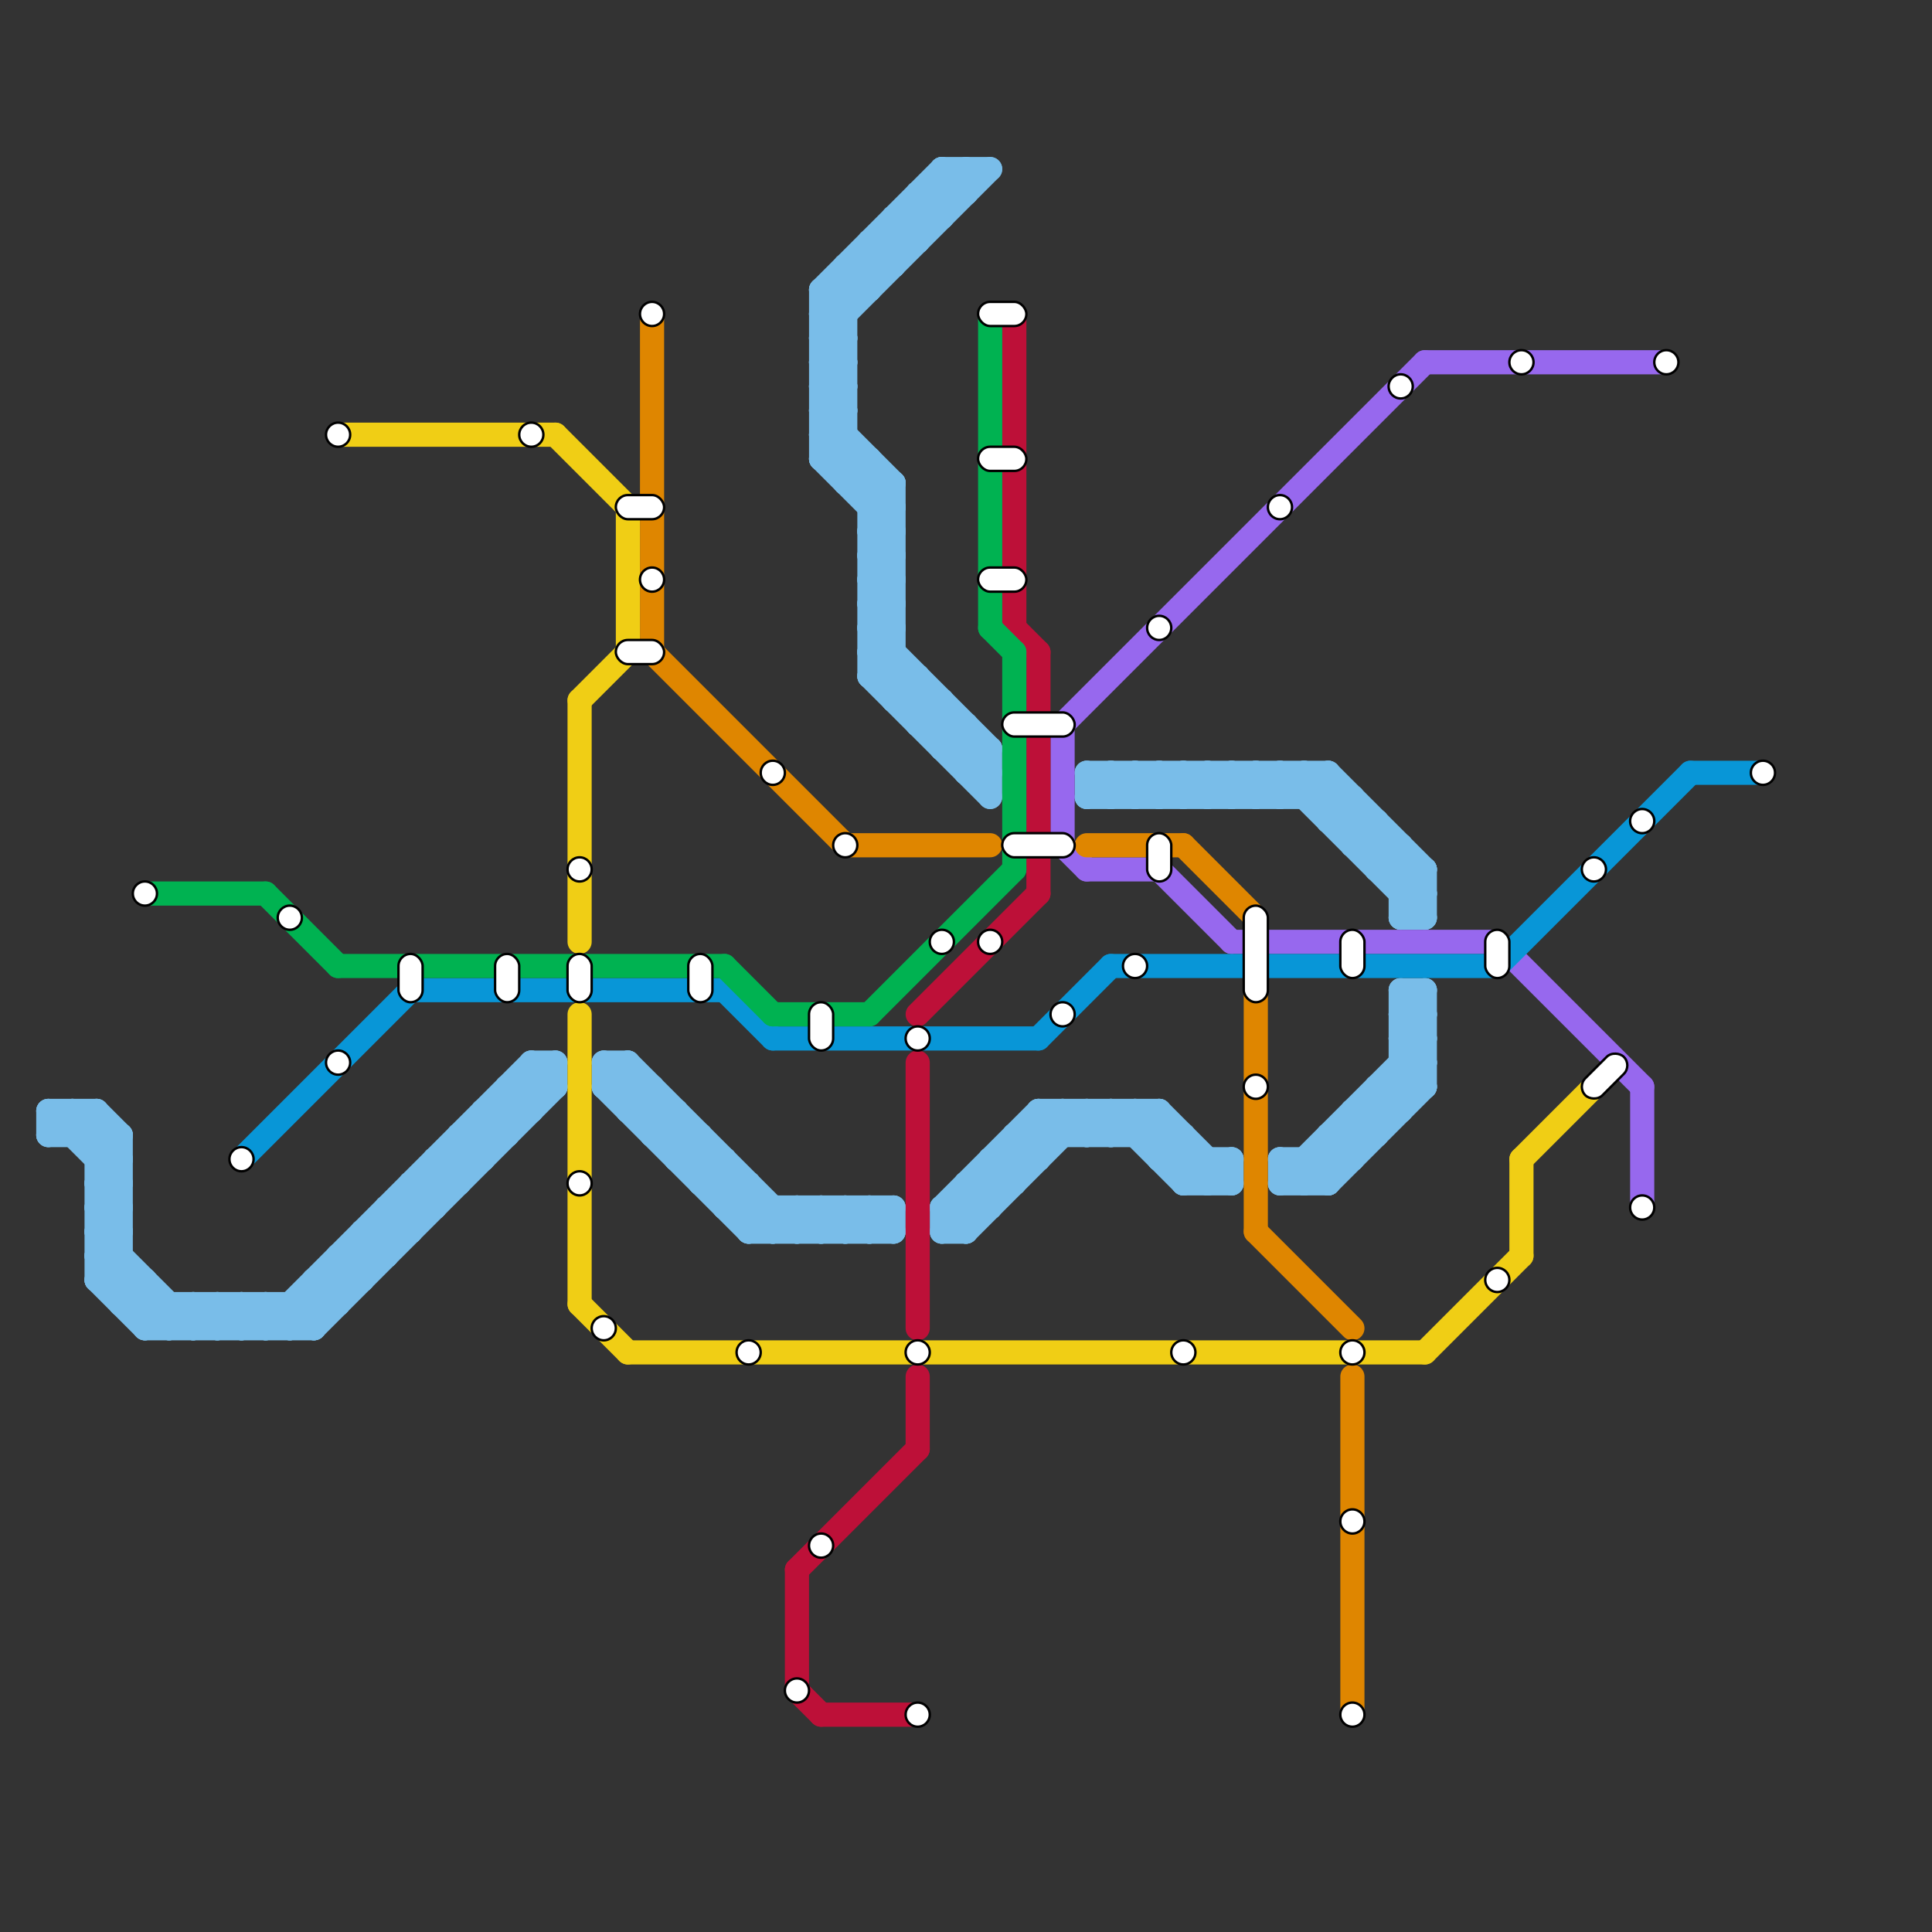 
<svg version="1.1" xmlns="http://www.w3.org/2000/svg" viewBox="0 0 80 80">
<rect x="0" y="0" width="80" height="80" fill="#333333" stroke="none"/>
<style>text { font: 1px Helvetica; font-weight: 600; white-space: pre; dominant-baseline: central; } line { stroke-width: 1; fill: none; stroke-linecap: round; stroke-linejoin: round; } .c0 { stroke: #79bde9 } .c1 { stroke: #9768ee } .c2 { stroke: #0896d7 } .c3 { stroke: #bd1038 } .c4 { stroke: #00b251 } .c5 { stroke: #df8600 } .c6 { stroke: #f0ce15 } .w1 { stroke-width: 1; }</style><defs><g id="ct-xf"><circle r="0.5" fill="#fff" stroke="#000" stroke-width="0.2"/></g><g id="ct"><circle r="0.5" fill="#fff" stroke="#000" stroke-width="0.1"/></g></defs><line class="c0 " x1="35" y1="50" x2="35" y2="51"/><line class="c0 " x1="34" y1="50" x2="34" y2="51"/><line class="c0 " x1="34" y1="16" x2="35" y2="16"/><line class="c0 " x1="4" y1="48" x2="5" y2="47"/><line class="c0 " x1="4" y1="50" x2="5" y2="49"/><line class="c0 " x1="3" y1="46" x2="3" y2="47"/><line class="c0 " x1="36" y1="50" x2="36" y2="51"/><line class="c0 " x1="37" y1="20" x2="37" y2="29"/><line class="c0 " x1="25" y1="44" x2="32" y2="51"/><line class="c0 " x1="40" y1="49" x2="41" y2="50"/><line class="c0 " x1="47" y1="46" x2="47" y2="47"/><line class="c0 " x1="17" y1="49" x2="19" y2="49"/><line class="c0 " x1="46" y1="32" x2="47" y2="33"/><line class="c0 " x1="52" y1="33" x2="53" y2="32"/><line class="c0 " x1="19" y1="47" x2="21" y2="47"/><line class="c0 " x1="48" y1="32" x2="49" y2="33"/><line class="c0 " x1="40" y1="32" x2="41" y2="32"/><line class="c0 " x1="53" y1="49" x2="59" y2="43"/><line class="c0 " x1="53" y1="33" x2="54" y2="32"/><line class="c0 " x1="47" y1="33" x2="48" y2="32"/><line class="c0 " x1="37" y1="9" x2="39" y2="9"/><line class="c0 " x1="55" y1="47" x2="56" y2="48"/><line class="c0 " x1="39" y1="29" x2="39" y2="31"/><line class="c0 " x1="48" y1="46" x2="51" y2="49"/><line class="c0 " x1="34" y1="16" x2="35" y2="15"/><line class="c0 " x1="31" y1="49" x2="31" y2="51"/><line class="c0 " x1="35" y1="11" x2="35" y2="20"/><line class="c0 " x1="34" y1="19" x2="35" y2="18"/><line class="c0 " x1="39" y1="50" x2="39" y2="51"/><line class="c0 " x1="28" y1="48" x2="29" y2="47"/><line class="c0 " x1="28" y1="48" x2="30" y2="48"/><line class="c0 " x1="48" y1="46" x2="48" y2="48"/><line class="c0 " x1="27" y1="47" x2="29" y2="47"/><line class="c0 " x1="44" y1="46" x2="45" y2="47"/><line class="c0 " x1="20" y1="46" x2="20" y2="48"/><line class="c0 " x1="40" y1="32" x2="41" y2="31"/><line class="c0 " x1="34" y1="18" x2="35" y2="18"/><line class="c0 " x1="34" y1="14" x2="41" y2="7"/><line class="c0 " x1="43" y1="46" x2="43" y2="48"/><line class="c0 " x1="26" y1="46" x2="28" y2="46"/><line class="c0 " x1="32" y1="51" x2="33" y2="50"/><line class="c0 " x1="36" y1="27" x2="37" y2="27"/><line class="c0 " x1="32" y1="50" x2="32" y2="51"/><line class="c0 " x1="34" y1="17" x2="37" y2="20"/><line class="c0 " x1="41" y1="48" x2="43" y2="48"/><line class="c0 " x1="48" y1="48" x2="51" y2="48"/><line class="c0 " x1="56" y1="46" x2="58" y2="46"/><line class="c0 " x1="55" y1="34" x2="56" y2="33"/><line class="c0 " x1="13" y1="53" x2="14" y2="54"/><line class="c0 " x1="59" y1="41" x2="59" y2="45"/><line class="c0 " x1="36" y1="10" x2="38" y2="10"/><line class="c0 " x1="55" y1="34" x2="57" y2="34"/><line class="c0 " x1="36" y1="24" x2="37" y2="24"/><line class="c0 " x1="36" y1="26" x2="37" y2="26"/><line class="c0 " x1="2" y1="47" x2="3" y2="46"/><line class="c0 " x1="30" y1="50" x2="31" y2="49"/><line class="c0 " x1="9" y1="55" x2="10" y2="54"/><line class="c0 " x1="4" y1="52" x2="5" y2="52"/><line class="c0 " x1="51" y1="33" x2="52" y2="32"/><line class="c0 " x1="39" y1="51" x2="44" y2="46"/><line class="c0 " x1="23" y1="44" x2="23" y2="45"/><line class="c0 " x1="55" y1="49" x2="59" y2="45"/><line class="c0 " x1="45" y1="46" x2="46" y2="47"/><line class="c0 " x1="34" y1="18" x2="35" y2="17"/><line class="c0 " x1="57" y1="36" x2="58" y2="35"/><line class="c0 " x1="42" y1="47" x2="43" y2="48"/><line class="c0 " x1="34" y1="13" x2="35" y2="14"/><line class="c0 " x1="38" y1="8" x2="39" y2="9"/><line class="c0 " x1="50" y1="32" x2="50" y2="33"/><line class="c0 " x1="19" y1="47" x2="20" y2="48"/><line class="c0 " x1="39" y1="31" x2="41" y2="31"/><line class="c0 " x1="58" y1="38" x2="59" y2="37"/><line class="c0 " x1="52" y1="32" x2="52" y2="33"/><line class="c0 " x1="39" y1="7" x2="40" y2="8"/><line class="c0 " x1="56" y1="35" x2="57" y2="34"/><line class="c0 " x1="29" y1="49" x2="31" y2="49"/><line class="c0 " x1="36" y1="28" x2="38" y2="28"/><line class="c0 " x1="37" y1="9" x2="38" y2="10"/><line class="c0 " x1="49" y1="32" x2="49" y2="33"/><line class="c0 " x1="55" y1="47" x2="55" y2="49"/><line class="c0 " x1="6" y1="53" x2="6" y2="55"/><line class="c0 " x1="36" y1="24" x2="37" y2="23"/><line class="c0 " x1="36" y1="26" x2="37" y2="25"/><line class="c0 " x1="34" y1="12" x2="35" y2="13"/><line class="c0 " x1="33" y1="50" x2="34" y2="51"/><line class="c0 " x1="14" y1="52" x2="15" y2="53"/><line class="c0 " x1="30" y1="48" x2="30" y2="50"/><line class="c0 " x1="35" y1="50" x2="36" y2="51"/><line class="c0 " x1="17" y1="49" x2="18" y2="50"/><line class="c0 " x1="34" y1="15" x2="35" y2="16"/><line class="c0 " x1="46" y1="46" x2="46" y2="47"/><line class="c0 " x1="36" y1="25" x2="37" y2="25"/><line class="c0 " x1="45" y1="33" x2="56" y2="33"/><line class="c0 " x1="36" y1="23" x2="37" y2="24"/><line class="c0 " x1="13" y1="55" x2="23" y2="45"/><line class="c0 " x1="3" y1="46" x2="5" y2="48"/><line class="c0 " x1="29" y1="49" x2="30" y2="48"/><line class="c0 " x1="58" y1="41" x2="59" y2="42"/><line class="c0 " x1="34" y1="13" x2="35" y2="13"/><line class="c0 " x1="31" y1="51" x2="32" y2="50"/><line class="c0 " x1="16" y1="50" x2="16" y2="52"/><line class="c0 " x1="53" y1="32" x2="53" y2="33"/><line class="c0 " x1="58" y1="41" x2="58" y2="46"/><line class="c0 " x1="4" y1="46" x2="4" y2="53"/><line class="c0 " x1="25" y1="44" x2="26" y2="44"/><line class="c0 " x1="58" y1="37" x2="59" y2="36"/><line class="c0 " x1="41" y1="48" x2="42" y2="49"/><line class="c0 " x1="4" y1="53" x2="6" y2="55"/><line class="c0 " x1="49" y1="49" x2="50" y2="48"/><line class="c0 " x1="22" y1="44" x2="22" y2="46"/><line class="c0 " x1="8" y1="55" x2="9" y2="54"/><line class="c0 " x1="34" y1="50" x2="35" y2="51"/><line class="c0 " x1="49" y1="49" x2="51" y2="49"/><line class="c0 " x1="34" y1="17" x2="35" y2="16"/><line class="c0 " x1="20" y1="46" x2="22" y2="46"/><line class="c0 " x1="34" y1="15" x2="35" y2="15"/><line class="c0 " x1="35" y1="11" x2="36" y2="12"/><line class="c0 " x1="36" y1="50" x2="37" y2="51"/><line class="c0 " x1="36" y1="25" x2="37" y2="24"/><line class="c0 " x1="48" y1="32" x2="48" y2="33"/><line class="c0 " x1="34" y1="19" x2="36" y2="19"/><line class="c0 " x1="58" y1="35" x2="58" y2="38"/><line class="c0 " x1="58" y1="43" x2="59" y2="44"/><line class="c0 " x1="49" y1="47" x2="49" y2="49"/><line class="c0 " x1="58" y1="41" x2="59" y2="41"/><line class="c0 " x1="34" y1="14" x2="35" y2="15"/><line class="c0 " x1="45" y1="32" x2="55" y2="32"/><line class="c0 " x1="54" y1="49" x2="59" y2="44"/><line class="c0 " x1="4" y1="52" x2="7" y2="55"/><line class="c0 " x1="54" y1="48" x2="55" y2="49"/><line class="c0 " x1="15" y1="51" x2="16" y2="52"/><line class="c0 " x1="46" y1="33" x2="47" y2="32"/><line class="c0 " x1="56" y1="46" x2="57" y2="47"/><line class="c0 " x1="26" y1="44" x2="33" y2="51"/><line class="c0 " x1="48" y1="33" x2="49" y2="32"/><line class="c0 " x1="9" y1="54" x2="9" y2="55"/><line class="c0 " x1="58" y1="42" x2="59" y2="43"/><line class="c0 " x1="58" y1="44" x2="59" y2="45"/><line class="c0 " x1="4" y1="49" x2="5" y2="50"/><line class="c0 " x1="57" y1="36" x2="59" y2="36"/><line class="c0 " x1="43" y1="46" x2="48" y2="46"/><line class="c0 " x1="29" y1="47" x2="29" y2="49"/><line class="c0 " x1="11" y1="54" x2="11" y2="55"/><line class="c0 " x1="55" y1="47" x2="57" y2="47"/><line class="c0 " x1="18" y1="48" x2="19" y2="49"/><line class="c0 " x1="50" y1="49" x2="51" y2="48"/><line class="c0 " x1="56" y1="35" x2="58" y2="35"/><line class="c0 " x1="12" y1="54" x2="12" y2="55"/><line class="c0 " x1="50" y1="48" x2="50" y2="49"/><line class="c0 " x1="36" y1="22" x2="37" y2="23"/><line class="c0 " x1="34" y1="15" x2="35" y2="14"/><line class="c0 " x1="57" y1="45" x2="57" y2="47"/><line class="c0 " x1="39" y1="50" x2="40" y2="51"/><line class="c0 " x1="25" y1="45" x2="26" y2="44"/><line class="c0 " x1="51" y1="32" x2="51" y2="33"/><line class="c0 " x1="42" y1="47" x2="42" y2="49"/><line class="c0 " x1="48" y1="48" x2="49" y2="47"/><line class="c0 " x1="34" y1="14" x2="35" y2="14"/><line class="c0 " x1="53" y1="49" x2="55" y2="49"/><line class="c0 " x1="39" y1="7" x2="39" y2="9"/><line class="c0 " x1="21" y1="45" x2="22" y2="46"/><line class="c0 " x1="16" y1="50" x2="18" y2="50"/><line class="c0 " x1="47" y1="47" x2="48" y2="46"/><line class="c0 " x1="58" y1="42" x2="59" y2="42"/><line class="c0 " x1="58" y1="44" x2="59" y2="44"/><line class="c0 " x1="46" y1="47" x2="47" y2="46"/><line class="c0 " x1="53" y1="32" x2="59" y2="38"/><line class="c0 " x1="54" y1="33" x2="55" y2="32"/><line class="c0 " x1="49" y1="33" x2="50" y2="32"/><line class="c0 " x1="36" y1="22" x2="37" y2="22"/><line class="c0 " x1="4" y1="50" x2="5" y2="51"/><line class="c0 " x1="53" y1="48" x2="53" y2="49"/><line class="c0 " x1="2" y1="46" x2="5" y2="49"/><line class="c0 " x1="36" y1="27" x2="37" y2="26"/><line class="c0 " x1="34" y1="12" x2="34" y2="19"/><line class="c0 " x1="4" y1="53" x2="5" y2="52"/><line class="c0 " x1="42" y1="47" x2="49" y2="47"/><line class="c0 " x1="43" y1="46" x2="44" y2="47"/><line class="c0 " x1="8" y1="54" x2="8" y2="55"/><line class="c0 " x1="50" y1="32" x2="51" y2="33"/><line class="c0 " x1="40" y1="49" x2="40" y2="51"/><line class="c0 " x1="37" y1="29" x2="39" y2="29"/><line class="c0 " x1="45" y1="32" x2="45" y2="33"/><line class="c0 " x1="15" y1="51" x2="15" y2="53"/><line class="c0 " x1="25" y1="44" x2="25" y2="45"/><line class="c0 " x1="4" y1="52" x2="5" y2="51"/><line class="c0 " x1="52" y1="32" x2="53" y2="33"/><line class="c0 " x1="57" y1="34" x2="57" y2="36"/><line class="c0 " x1="39" y1="50" x2="43" y2="46"/><line class="c0 " x1="34" y1="13" x2="40" y2="7"/><line class="c0 " x1="34" y1="16" x2="35" y2="17"/><line class="c0 " x1="36" y1="22" x2="37" y2="21"/><line class="c0 " x1="13" y1="53" x2="15" y2="53"/><line class="c0 " x1="41" y1="31" x2="41" y2="33"/><line class="c0 " x1="28" y1="46" x2="28" y2="48"/><line class="c0 " x1="36" y1="27" x2="41" y2="32"/><line class="c0 " x1="20" y1="46" x2="21" y2="47"/><line class="c0 " x1="56" y1="33" x2="56" y2="35"/><line class="c0 " x1="3" y1="47" x2="4" y2="46"/><line class="c0 " x1="36" y1="19" x2="36" y2="28"/><line class="c0 " x1="40" y1="30" x2="40" y2="32"/><line class="c0 " x1="36" y1="21" x2="37" y2="21"/><line class="c0 " x1="14" y1="52" x2="16" y2="52"/><line class="c0 " x1="38" y1="8" x2="40" y2="8"/><line class="c0 " x1="47" y1="46" x2="50" y2="49"/><line class="c0 " x1="36" y1="26" x2="41" y2="31"/><line class="c0 " x1="37" y1="29" x2="38" y2="28"/><line class="c0 " x1="39" y1="51" x2="40" y2="51"/><line class="c0 " x1="7" y1="55" x2="8" y2="54"/><line class="c0 " x1="39" y1="7" x2="41" y2="7"/><line class="c0 " x1="49" y1="32" x2="50" y2="33"/><line class="c0 " x1="47" y1="32" x2="47" y2="33"/><line class="c0 " x1="18" y1="48" x2="18" y2="50"/><line class="c0 " x1="46" y1="32" x2="46" y2="33"/><line class="c0 " x1="21" y1="45" x2="21" y2="47"/><line class="c0 " x1="16" y1="50" x2="17" y2="51"/><line class="c0 " x1="36" y1="23" x2="37" y2="23"/><line class="c0 " x1="36" y1="10" x2="37" y2="11"/><line class="c0 " x1="5" y1="47" x2="5" y2="54"/><line class="c0 " x1="57" y1="45" x2="59" y2="45"/><line class="c0 " x1="33" y1="51" x2="34" y2="50"/><line class="c0 " x1="36" y1="21" x2="37" y2="20"/><line class="c0 " x1="53" y1="48" x2="56" y2="48"/><line class="c0 " x1="5" y1="54" x2="14" y2="54"/><line class="c0 " x1="10" y1="55" x2="11" y2="54"/><line class="c0 " x1="9" y1="54" x2="10" y2="55"/><line class="c0 " x1="34" y1="12" x2="36" y2="12"/><line class="c0 " x1="13" y1="53" x2="13" y2="55"/><line class="c0 " x1="2" y1="46" x2="4" y2="46"/><line class="c0 " x1="36" y1="23" x2="37" y2="22"/><line class="c0 " x1="58" y1="43" x2="59" y2="43"/><line class="c0 " x1="38" y1="30" x2="39" y2="29"/><line class="c0 " x1="31" y1="51" x2="37" y2="51"/><line class="c0 " x1="36" y1="24" x2="37" y2="25"/><line class="c0 " x1="14" y1="52" x2="14" y2="54"/><line class="c0 " x1="44" y1="46" x2="44" y2="47"/><line class="c0 " x1="38" y1="30" x2="40" y2="30"/><line class="c0 " x1="25" y1="45" x2="27" y2="45"/><line class="c0 " x1="59" y1="36" x2="59" y2="38"/><line class="c0 " x1="17" y1="49" x2="17" y2="51"/><line class="c0 " x1="38" y1="8" x2="38" y2="10"/><line class="c0 " x1="54" y1="32" x2="59" y2="37"/><line class="c0 " x1="45" y1="47" x2="46" y2="46"/><line class="c0 " x1="19" y1="47" x2="19" y2="49"/><line class="c0 " x1="45" y1="46" x2="45" y2="47"/><line class="c0 " x1="25" y1="45" x2="31" y2="51"/><line class="c0 " x1="37" y1="9" x2="37" y2="11"/><line class="c0 " x1="6" y1="55" x2="7" y2="54"/><line class="c0 " x1="4" y1="49" x2="5" y2="49"/><line class="c0 " x1="4" y1="51" x2="5" y2="51"/><line class="c0 " x1="51" y1="32" x2="52" y2="33"/><line class="c0 " x1="4" y1="53" x2="6" y2="53"/><line class="c0 " x1="40" y1="49" x2="42" y2="49"/><line class="c0 " x1="11" y1="54" x2="12" y2="55"/><line class="c0 " x1="15" y1="51" x2="17" y2="51"/><line class="c0 " x1="5" y1="54" x2="6" y2="53"/><line class="c0 " x1="34" y1="19" x2="37" y2="22"/><line class="c0 " x1="58" y1="38" x2="59" y2="38"/><line class="c0 " x1="22" y1="44" x2="23" y2="45"/><line class="c0 " x1="35" y1="20" x2="37" y2="20"/><line class="c0 " x1="27" y1="47" x2="28" y2="46"/><line class="c0 " x1="12" y1="54" x2="13" y2="55"/><line class="c0 " x1="37" y1="50" x2="37" y2="51"/><line class="c0 " x1="46" y1="46" x2="49" y2="49"/><line class="c0 " x1="35" y1="11" x2="37" y2="11"/><line class="c0 " x1="58" y1="43" x2="59" y2="42"/><line class="c0 " x1="35" y1="51" x2="36" y2="50"/><line class="c0 " x1="2" y1="47" x2="5" y2="47"/><line class="c0 " x1="26" y1="46" x2="27" y2="45"/><line class="c0 " x1="4" y1="46" x2="5" y2="47"/><line class="c0 " x1="7" y1="54" x2="7" y2="55"/><line class="c0 " x1="27" y1="45" x2="27" y2="47"/><line class="c0 " x1="55" y1="32" x2="55" y2="34"/><line class="c0 " x1="38" y1="28" x2="38" y2="30"/><line class="c0 " x1="36" y1="25" x2="37" y2="26"/><line class="c0 " x1="54" y1="32" x2="54" y2="33"/><line class="c0 " x1="58" y1="42" x2="59" y2="41"/><line class="c0 " x1="4" y1="49" x2="5" y2="48"/><line class="c0 " x1="26" y1="44" x2="26" y2="46"/><line class="c0 " x1="4" y1="51" x2="5" y2="50"/><line class="c0 " x1="4" y1="51" x2="8" y2="55"/><line class="c0 " x1="35" y1="20" x2="36" y2="19"/><line class="c0 " x1="39" y1="31" x2="40" y2="30"/><line class="c0 " x1="41" y1="48" x2="41" y2="50"/><line class="c0 " x1="55" y1="32" x2="59" y2="36"/><line class="c0 " x1="33" y1="50" x2="33" y2="51"/><line class="c0 " x1="18" y1="48" x2="20" y2="48"/><line class="c0 " x1="36" y1="28" x2="37" y2="27"/><line class="c0 " x1="22" y1="44" x2="23" y2="44"/><line class="c0 " x1="2" y1="46" x2="2" y2="47"/><line class="c0 " x1="4" y1="48" x2="5" y2="48"/><line class="c0 " x1="21" y1="45" x2="23" y2="45"/><line class="c0 " x1="4" y1="50" x2="5" y2="50"/><line class="c0 " x1="36" y1="10" x2="36" y2="12"/><line class="c0 " x1="34" y1="18" x2="37" y2="21"/><line class="c0 " x1="34" y1="51" x2="35" y2="50"/><line class="c0 " x1="53" y1="48" x2="54" y2="49"/><line class="c0 " x1="6" y1="55" x2="13" y2="55"/><line class="c0 " x1="11" y1="55" x2="22" y2="44"/><line class="c0 " x1="45" y1="32" x2="46" y2="33"/><line class="c0 " x1="58" y1="37" x2="59" y2="37"/><line class="c0 " x1="57" y1="45" x2="58" y2="46"/><line class="c0 " x1="39" y1="50" x2="41" y2="50"/><line class="c0 " x1="51" y1="48" x2="51" y2="49"/><line class="c0 " x1="36" y1="51" x2="37" y2="50"/><line class="c0 " x1="50" y1="33" x2="51" y2="32"/><line class="c0 " x1="47" y1="32" x2="48" y2="33"/><line class="c0 " x1="34" y1="12" x2="39" y2="7"/><line class="c0 " x1="12" y1="55" x2="23" y2="44"/><line class="c0 " x1="34" y1="17" x2="35" y2="17"/><line class="c0 " x1="40" y1="51" x2="45" y2="46"/><line class="c0 " x1="45" y1="33" x2="46" y2="32"/><line class="c0 " x1="10" y1="54" x2="10" y2="55"/><line class="c0 " x1="8" y1="54" x2="9" y2="55"/><line class="c0 " x1="56" y1="46" x2="56" y2="48"/><line class="c0 " x1="36" y1="28" x2="41" y2="33"/><line class="c0 " x1="30" y1="50" x2="37" y2="50"/><line class="c0 " x1="54" y1="48" x2="54" y2="49"/><line class="c0 " x1="40" y1="7" x2="40" y2="8"/><line class="c0 " x1="10" y1="54" x2="11" y2="55"/><line class="c1 " x1="68" y1="45" x2="68" y2="50"/><line class="c1 " x1="48" y1="36" x2="51" y2="39"/><line class="c1 " x1="62" y1="39" x2="68" y2="45"/><line class="c1 " x1="51" y1="39" x2="62" y2="39"/><line class="c1 " x1="59" y1="15" x2="69" y2="15"/><line class="c1 " x1="44" y1="30" x2="44" y2="35"/><line class="c1 " x1="44" y1="35" x2="45" y2="36"/><line class="c1 " x1="45" y1="36" x2="48" y2="36"/><line class="c1 " x1="44" y1="30" x2="59" y2="15"/><line class="c2 " x1="10" y1="48" x2="17" y2="41"/><line class="c2 " x1="70" y1="32" x2="73" y2="32"/><line class="c2 " x1="43" y1="43" x2="46" y2="40"/><line class="c2 " x1="30" y1="41" x2="32" y2="43"/><line class="c2 " x1="62" y1="40" x2="70" y2="32"/><line class="c2 " x1="17" y1="41" x2="30" y2="41"/><line class="c2 " x1="46" y1="40" x2="62" y2="40"/><line class="c2 " x1="32" y1="43" x2="43" y2="43"/><line class="c3 " x1="33" y1="65" x2="38" y2="60"/><line class="c3 " x1="33" y1="65" x2="33" y2="70"/><line class="c3 " x1="38" y1="42" x2="43" y2="37"/><line class="c3 " x1="42" y1="26" x2="43" y2="27"/><line class="c3 " x1="38" y1="44" x2="38" y2="55"/><line class="c3 " x1="33" y1="70" x2="34" y2="71"/><line class="c3 " x1="34" y1="71" x2="38" y2="71"/><line class="c3 " x1="43" y1="27" x2="43" y2="37"/><line class="c3 " x1="42" y1="13" x2="42" y2="26"/><line class="c3 " x1="38" y1="57" x2="38" y2="60"/><line class="c4 " x1="6" y1="37" x2="11" y2="37"/><line class="c4 " x1="41" y1="13" x2="41" y2="26"/><line class="c4 " x1="42" y1="27" x2="42" y2="36"/><line class="c4 " x1="36" y1="42" x2="42" y2="36"/><line class="c4 " x1="41" y1="26" x2="42" y2="27"/><line class="c4 " x1="32" y1="42" x2="36" y2="42"/><line class="c4 " x1="14" y1="40" x2="30" y2="40"/><line class="c4 " x1="30" y1="40" x2="32" y2="42"/><line class="c4 " x1="11" y1="37" x2="14" y2="40"/><line class="c5 " x1="56" y1="57" x2="56" y2="71"/><line class="c5 " x1="52" y1="41" x2="52" y2="51"/><line class="c5 " x1="49" y1="35" x2="52" y2="38"/><line class="c5 " x1="52" y1="51" x2="56" y2="55"/><line class="c5 " x1="35" y1="35" x2="41" y2="35"/><line class="c5 " x1="27" y1="13" x2="27" y2="27"/><line class="c5 " x1="27" y1="27" x2="35" y2="35"/><line class="c5 " x1="45" y1="35" x2="49" y2="35"/><line class="c6 " x1="14" y1="18" x2="23" y2="18"/><line class="c6 " x1="23" y1="18" x2="26" y2="21"/><line class="c6 " x1="24" y1="42" x2="24" y2="54"/><line class="c6 " x1="24" y1="54" x2="26" y2="56"/><line class="c6 " x1="26" y1="21" x2="26" y2="27"/><line class="c6 " x1="26" y1="56" x2="59" y2="56"/><line class="c6 " x1="59" y1="56" x2="63" y2="52"/><line class="c6 " x1="24" y1="29" x2="26" y2="27"/><line class="c6 " x1="24" y1="29" x2="24" y2="39"/><line class="c6 " x1="63" y1="48" x2="66" y2="45"/><line class="c6 " x1="63" y1="48" x2="63" y2="52"/>

<use x="6" y="37" href="#ct"/><use x="10" y="48" href="#ct"/><use x="12" y="38" href="#ct"/><use x="14" y="18" href="#ct"/><use x="14" y="44" href="#ct"/><rect x="16.5" y="39.5" width="1" height="2" fill="#fff" stroke="#000" stroke-width="0.1" rx="0.5"/><rect x="20.5" y="39.5" width="1" height="2" fill="#fff" stroke="#000" stroke-width="0.1" rx="0.5"/><use x="22" y="18" href="#ct"/><use x="24" y="36" href="#ct"/><rect x="23.5" y="39.5" width="1" height="2" fill="#fff" stroke="#000" stroke-width="0.1" rx="0.5"/><use x="24" y="49" href="#ct"/><use x="25" y="55" href="#ct"/><rect x="25.5" y="20.5" width="2" height="1" fill="#fff" stroke="#000" stroke-width="0.1" rx="0.5"/><rect x="25.5" y="26.5" width="2" height="1" fill="#fff" stroke="#000" stroke-width="0.1" rx="0.5"/><use x="27" y="13" href="#ct"/><use x="27" y="24" href="#ct"/><rect x="28.5" y="39.5" width="1" height="2" fill="#fff" stroke="#000" stroke-width="0.1" rx="0.5"/><use x="31" y="56" href="#ct"/><use x="32" y="32" href="#ct"/><use x="33" y="70" href="#ct"/><rect x="33.5" y="41.5" width="1" height="2" fill="#fff" stroke="#000" stroke-width="0.1" rx="0.5"/><use x="34" y="64" href="#ct"/><use x="35" y="35" href="#ct"/><use x="38" y="43" href="#ct"/><use x="38" y="56" href="#ct"/><use x="38" y="71" href="#ct"/><use x="39" y="39" href="#ct"/><rect x="40.5" y="12.5" width="2" height="1" fill="#fff" stroke="#000" stroke-width="0.1" rx="0.5"/><rect x="40.5" y="18.5" width="2" height="1" fill="#fff" stroke="#000" stroke-width="0.1" rx="0.5"/><rect x="40.5" y="23.5" width="2" height="1" fill="#fff" stroke="#000" stroke-width="0.1" rx="0.5"/><use x="41" y="39" href="#ct"/><rect x="41.5" y="29.5" width="3" height="1" fill="#fff" stroke="#000" stroke-width="0.1" rx="0.5"/><rect x="41.5" y="34.5" width="3" height="1" fill="#fff" stroke="#000" stroke-width="0.1" rx="0.5"/><use x="44" y="42" href="#ct"/><use x="47" y="40" href="#ct"/><use x="48" y="26" href="#ct"/><rect x="47.5" y="34.5" width="1" height="2" fill="#fff" stroke="#000" stroke-width="0.1" rx="0.5"/><use x="49" y="56" href="#ct"/><rect x="51.5" y="37.5" width="1" height="4" fill="#fff" stroke="#000" stroke-width="0.1" rx="0.5"/><use x="52" y="45" href="#ct"/><use x="53" y="21" href="#ct"/><rect x="55.5" y="38.5" width="1" height="2" fill="#fff" stroke="#000" stroke-width="0.1" rx="0.5"/><use x="56" y="56" href="#ct"/><use x="56" y="63" href="#ct"/><use x="56" y="71" href="#ct"/><use x="58" y="16" href="#ct"/><rect x="61.5" y="38.5" width="1" height="2" fill="#fff" stroke="#000" stroke-width="0.1" rx="0.5"/><use x="62" y="53" href="#ct"/><use x="63" y="15" href="#ct"/><use x="66" y="36" href="#ct"/><rect x="65.5" y="44.5" width="2.25" height="1" fill="#fff" stroke="#000" stroke-width="0.1" rx="0.5" transform="rotate(-45 66 45)"/><use x="68" y="34" href="#ct"/><use x="68" y="50" href="#ct"/><use x="69" y="15" href="#ct"/><use x="73" y="32" href="#ct"/>
</svg>


